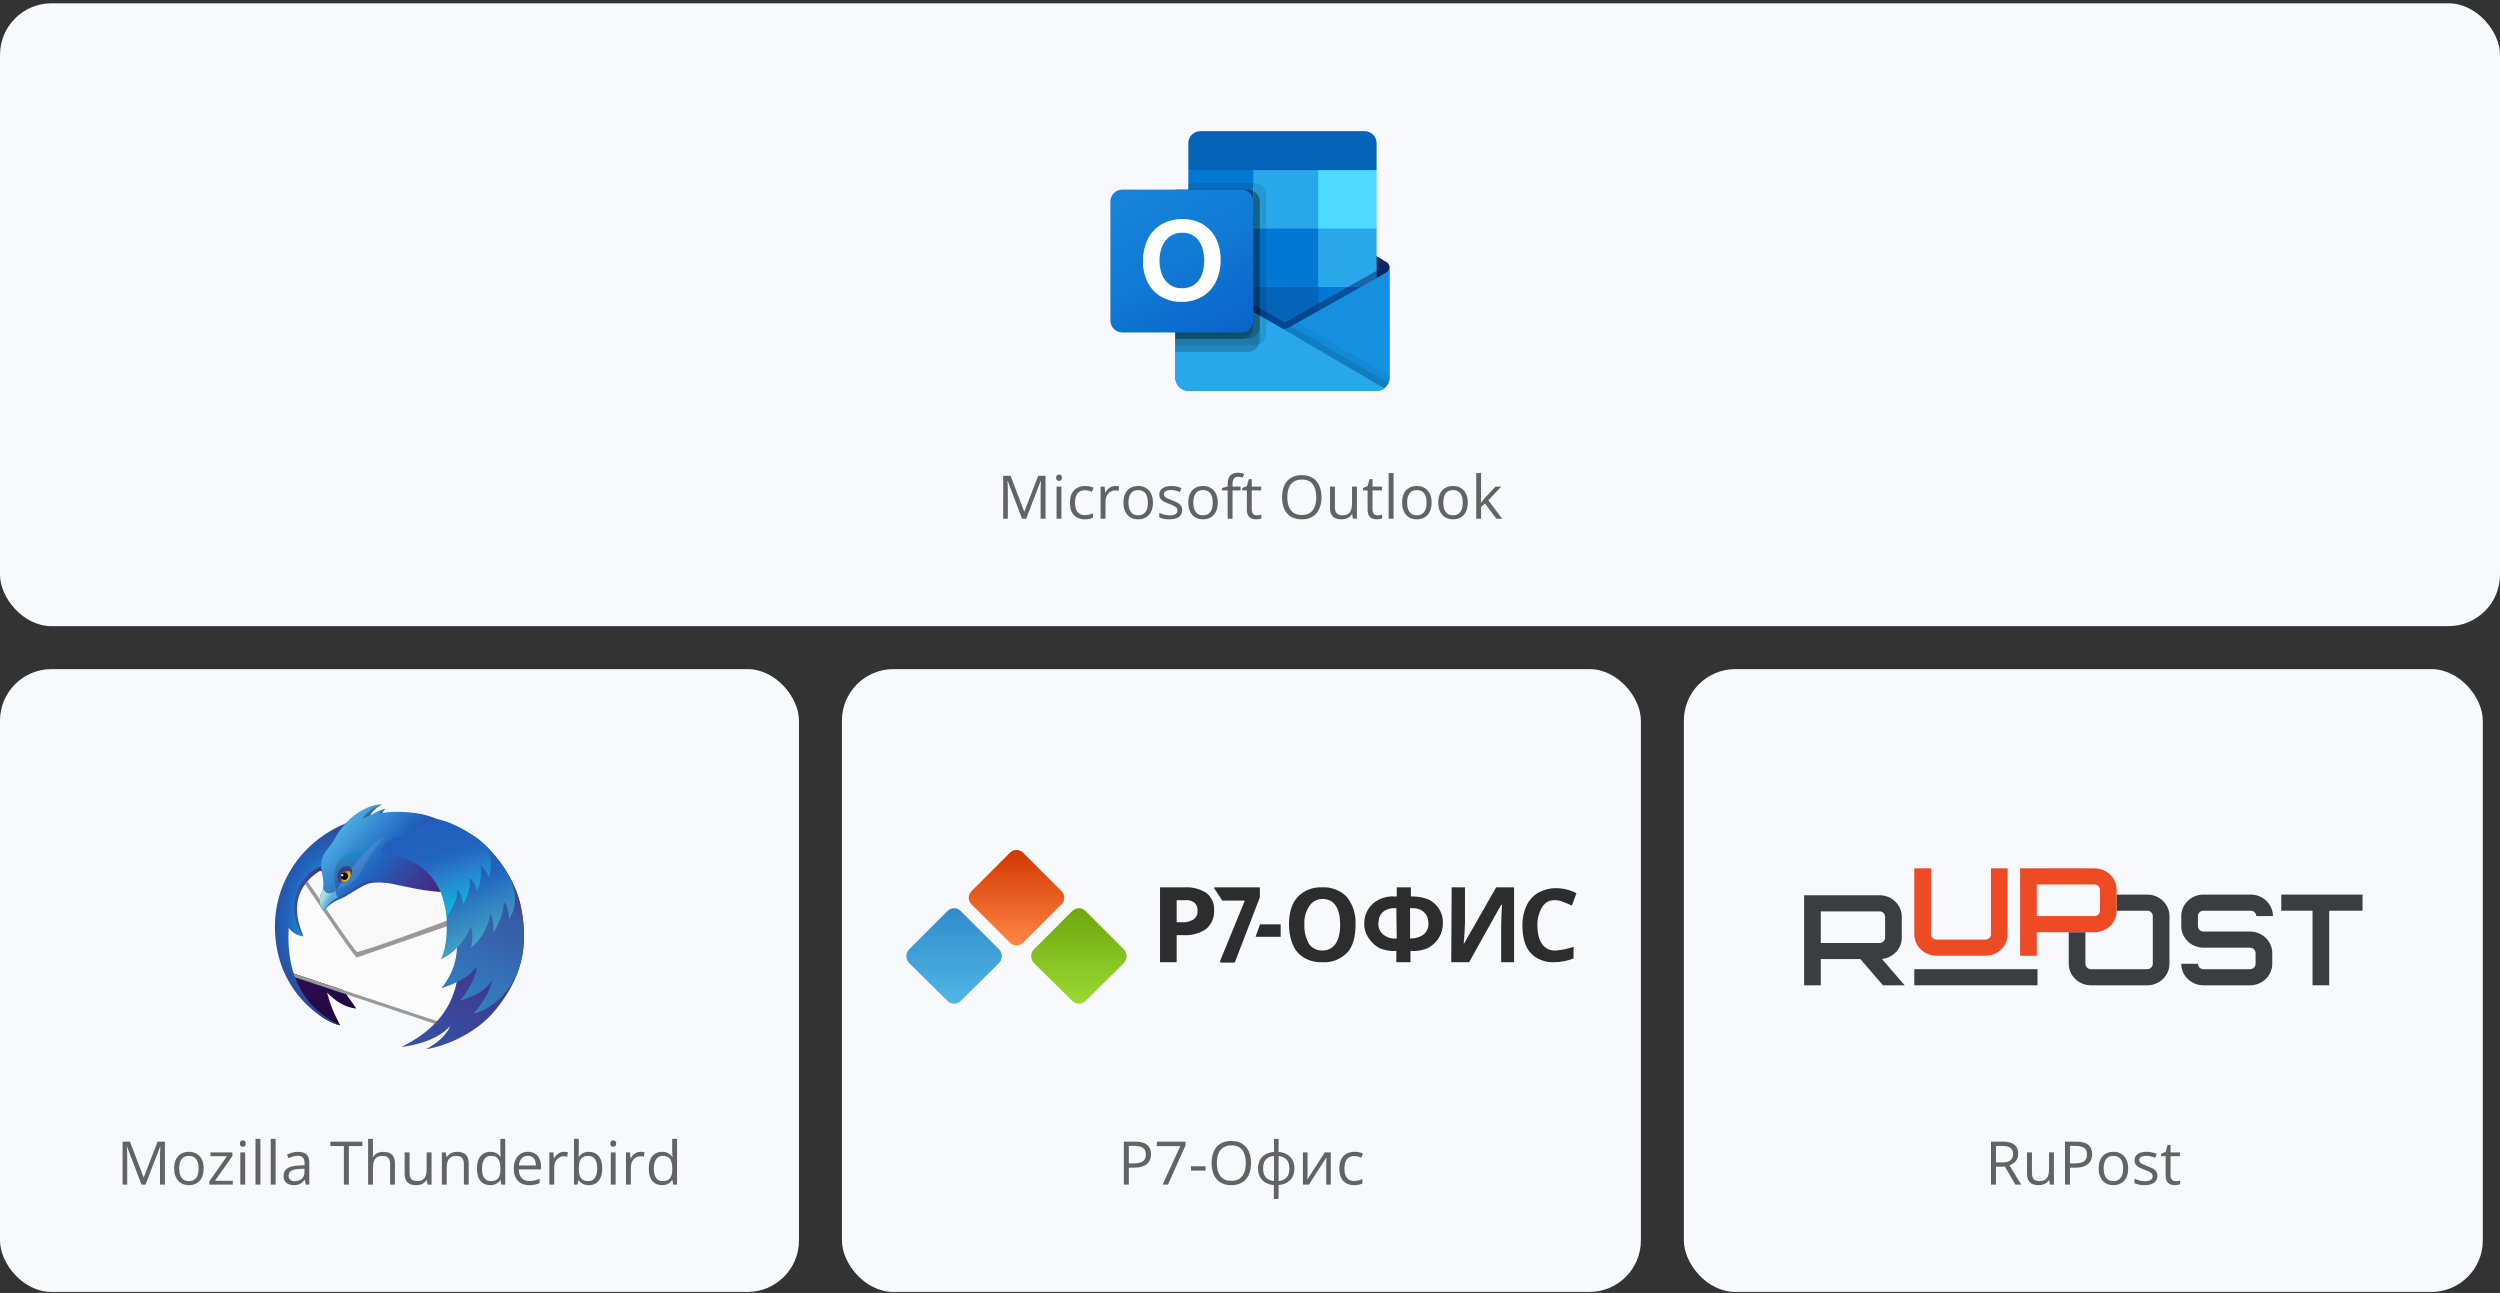<svg width="582" height="301" viewBox="0 0 582 301" fill="none" xmlns="http://www.w3.org/2000/svg">
<rect x="0" y="0" width="582" height="301" fill="#333333" stroke="none"/>
<rect y="0.768" width="582" height="145" rx="12" fill="#F7F9FC"/>
<path d="M323.5 62.279C323.502 62.029 323.439 61.783 323.318 61.565C323.196 61.346 323.021 61.163 322.808 61.032H322.8L322.773 61.017L300.25 47.684C300.152 47.619 300.051 47.559 299.947 47.505C299.519 47.283 299.043 47.168 298.561 47.168C298.079 47.168 297.604 47.283 297.175 47.505C297.071 47.559 296.97 47.619 296.873 47.684L274.349 61.017L274.322 61.032C273.634 61.46 273.423 62.365 273.851 63.053C273.977 63.256 274.151 63.425 274.357 63.546L296.88 76.878C296.978 76.944 297.079 77.004 297.183 77.058C297.611 77.279 298.086 77.395 298.569 77.395C299.051 77.395 299.526 77.279 299.955 77.058C300.059 77.004 300.16 76.944 300.257 76.878L322.781 63.546C323.002 63.417 323.185 63.232 323.311 63.009C323.437 62.787 323.503 62.535 323.5 62.279Z" fill="#0A2767"/>
<path d="M276.975 53.377H291.756V66.926H276.975V53.377ZM320.477 39.605V33.407C320.512 31.857 319.286 30.572 317.736 30.535H279.38C277.831 30.572 276.604 31.857 276.64 33.407V39.605L299.314 45.651L320.477 39.605Z" fill="#0364B8"/>
<path d="M276.64 39.605H291.756V53.209H276.64V39.605Z" fill="#0078D4"/>
<path d="M306.872 39.605H291.756V53.209L306.872 66.814H320.477V53.209L306.872 39.605Z" fill="#28A8EA"/>
<path d="M291.756 53.209H306.872V66.814H291.756V53.209Z" fill="#0078D4"/>
<path d="M291.756 66.814H306.872V80.419H291.756V66.814Z" fill="#0364B8"/>
<path d="M276.975 66.926H291.756V79.243H276.975V66.926Z" fill="#14447D"/>
<path d="M306.872 66.814H320.477V80.419H306.872V66.814Z" fill="#0078D4"/>
<path d="M322.808 63.463L322.779 63.478L300.256 76.145C300.157 76.206 300.058 76.263 299.953 76.314C299.571 76.497 299.155 76.6 298.732 76.617L297.501 75.897C297.397 75.845 297.296 75.787 297.199 75.724L274.374 62.696H274.363L273.616 62.279V87.922C273.628 89.633 275.024 91.011 276.735 91H320.43C320.455 91 320.478 90.988 320.505 90.988C320.867 90.965 321.223 90.89 321.563 90.767C321.711 90.705 321.853 90.631 321.988 90.546C322.09 90.489 322.263 90.364 322.263 90.364C322.645 90.081 322.956 89.713 323.171 89.289C323.385 88.865 323.498 88.397 323.5 87.922V62.279C323.5 62.52 323.435 62.757 323.314 62.965C323.192 63.172 323.017 63.344 322.808 63.463Z" fill="url(#paint0_linear_2864_4300)"/>
<path opacity="0.5" d="M322.291 62.178V63.75L298.739 79.965L274.357 62.707C274.357 62.703 274.355 62.699 274.353 62.696C274.35 62.693 274.346 62.692 274.342 62.692L272.105 61.346V60.213L273.027 60.197L274.977 61.316L275.022 61.331L275.188 61.437C275.188 61.437 298.105 74.513 298.165 74.543L299.042 75.057C299.117 75.026 299.193 74.996 299.284 74.966C299.329 74.936 322.034 62.163 322.034 62.163L322.291 62.178Z" fill="#0A2767"/>
<path d="M322.808 63.463L322.779 63.479L300.256 76.147C300.157 76.207 300.058 76.265 299.953 76.316C299.522 76.527 299.048 76.636 298.567 76.636C298.087 76.636 297.613 76.527 297.181 76.316C297.077 76.265 296.977 76.208 296.879 76.147L274.356 63.479L274.328 63.463C274.115 63.347 273.936 63.176 273.811 62.968C273.686 62.76 273.619 62.522 273.616 62.279V87.922C273.627 89.633 275.023 91.011 276.733 91H320.383C322.094 91.011 323.489 89.633 323.5 87.922V62.279C323.5 62.52 323.435 62.757 323.314 62.965C323.192 63.172 323.018 63.344 322.808 63.463Z" fill="#1490DF"/>
<path opacity="0.1" d="M300.584 75.959L300.247 76.148C300.149 76.21 300.048 76.267 299.944 76.319C299.573 76.501 299.169 76.608 298.756 76.633L307.326 86.767L322.274 90.37C322.684 90.06 323.009 89.653 323.222 89.186L300.584 75.959Z" fill="black"/>
<path opacity="0.05" d="M302.11 75.101L300.247 76.148C300.149 76.21 300.048 76.267 299.944 76.319C299.573 76.501 299.169 76.608 298.756 76.633L302.771 87.703L322.279 90.365C322.658 90.08 322.965 89.712 323.177 89.288C323.389 88.864 323.5 88.396 323.5 87.922V87.591L302.11 75.101Z" fill="black"/>
<path d="M276.776 91H320.378C321.049 91.003 321.704 90.791 322.245 90.395L297.5 75.9C297.396 75.848 297.295 75.79 297.198 75.727L274.372 62.699H274.362L273.616 62.279V87.835C273.615 89.581 275.029 90.998 276.776 91Z" fill="#28A8EA"/>
<path opacity="0.1" d="M294.779 45.399V77.642C294.776 78.772 294.089 79.788 293.041 80.212C292.716 80.351 292.366 80.423 292.013 80.423H273.616V44.139H276.639V42.628H292.013C293.54 42.634 294.776 43.872 294.779 45.399Z" fill="black"/>
<path opacity="0.2" d="M293.267 46.91V79.153C293.271 79.519 293.194 79.88 293.041 80.211C292.621 81.246 291.618 81.925 290.501 81.93H273.616V44.139H290.501C290.94 44.135 291.372 44.245 291.756 44.457C292.682 44.924 293.267 45.873 293.267 46.91Z" fill="black"/>
<path opacity="0.2" d="M293.267 46.91V76.13C293.26 77.656 292.028 78.894 290.501 78.907H273.616V44.139H290.501C290.94 44.135 291.372 44.245 291.756 44.457C292.682 44.924 293.267 45.873 293.267 46.91Z" fill="black"/>
<path opacity="0.2" d="M291.756 46.91V76.13C291.754 77.659 290.518 78.9 288.989 78.907H273.616V44.14H288.989C290.518 44.141 291.757 45.38 291.756 46.909C291.756 46.91 291.756 46.91 291.756 46.91Z" fill="black"/>
<path d="M261.271 44.14H288.985C290.515 44.14 291.756 45.38 291.756 46.91V74.625C291.756 76.155 290.515 77.395 288.985 77.395H261.271C259.741 77.395 258.5 76.155 258.5 74.625V46.91C258.5 45.38 259.741 44.14 261.271 44.14Z" fill="url(#paint1_linear_2864_4300)"/>
<path d="M267.16 55.761C267.843 54.306 268.945 53.088 270.326 52.265C271.854 51.39 273.594 50.953 275.355 51.004C276.986 50.969 278.596 51.382 280.009 52.2C281.337 52.992 282.407 54.152 283.088 55.54C283.83 57.07 284.2 58.753 284.168 60.453C284.203 62.23 283.823 63.99 283.056 65.593C282.359 67.03 281.255 68.232 279.882 69.05C278.415 69.892 276.745 70.317 275.054 70.277C273.387 70.317 271.742 69.899 270.297 69.068C268.957 68.275 267.874 67.113 267.177 65.721C266.43 64.214 266.056 62.549 266.085 60.867C266.054 59.106 266.422 57.36 267.16 55.761ZM270.534 63.969C270.898 64.889 271.516 65.687 272.315 66.27C273.129 66.839 274.103 67.132 275.096 67.107C276.153 67.149 277.196 66.846 278.065 66.243C278.854 65.661 279.455 64.861 279.794 63.942C280.173 62.915 280.36 61.827 280.346 60.733C280.358 59.628 280.182 58.529 279.826 57.483C279.512 56.538 278.93 55.705 278.151 55.085C277.304 54.454 276.264 54.133 275.208 54.178C274.194 54.152 273.197 54.448 272.362 55.023C271.549 55.609 270.92 56.414 270.548 57.344C269.722 59.475 269.718 61.838 270.536 63.972L270.534 63.969Z" fill="white"/>
<path d="M306.872 39.605H320.477V53.209H306.872V39.605Z" fill="#50D9FF"/>
<path d="M237.939 120.768L234.583 111.922H234.528C234.547 112.109 234.562 112.337 234.576 112.605C234.59 112.874 234.601 113.168 234.61 113.487C234.619 113.802 234.624 114.123 234.624 114.451V120.768H233.544V110.773H235.267L238.432 119.086H238.479L241.692 110.773H243.401V120.768H242.253V114.369C242.253 114.073 242.257 113.777 242.267 113.48C242.276 113.18 242.287 112.897 242.301 112.633C242.314 112.364 242.328 112.132 242.342 111.936H242.287L238.89 120.768H237.939ZM247.1 113.275V120.768H245.965V113.275H247.1ZM246.546 110.473C246.733 110.473 246.892 110.534 247.024 110.657C247.161 110.776 247.229 110.963 247.229 111.218C247.229 111.468 247.161 111.655 247.024 111.778C246.892 111.901 246.733 111.963 246.546 111.963C246.35 111.963 246.186 111.901 246.054 111.778C245.926 111.655 245.862 111.468 245.862 111.218C245.862 110.963 245.926 110.776 246.054 110.657C246.186 110.534 246.35 110.473 246.546 110.473ZM252.507 120.904C251.832 120.904 251.238 120.765 250.723 120.487C250.208 120.209 249.807 119.785 249.52 119.216C249.232 118.646 249.089 117.928 249.089 117.062C249.089 116.156 249.239 115.415 249.54 114.841C249.845 114.262 250.265 113.834 250.798 113.556C251.331 113.278 251.937 113.139 252.616 113.139C252.99 113.139 253.35 113.177 253.696 113.255C254.047 113.328 254.334 113.421 254.558 113.535L254.216 114.485C253.988 114.394 253.724 114.312 253.423 114.239C253.127 114.166 252.849 114.13 252.589 114.13C252.069 114.13 251.636 114.242 251.29 114.465C250.948 114.688 250.691 115.016 250.518 115.449C250.349 115.882 250.265 116.415 250.265 117.049C250.265 117.655 250.347 118.172 250.511 118.601C250.679 119.029 250.928 119.357 251.256 119.585C251.589 119.808 252.003 119.92 252.5 119.92C252.896 119.92 253.254 119.879 253.573 119.797C253.892 119.71 254.182 119.61 254.441 119.496V120.508C254.191 120.635 253.91 120.733 253.601 120.802C253.295 120.87 252.931 120.904 252.507 120.904ZM259.623 113.139C259.773 113.139 259.931 113.148 260.095 113.166C260.259 113.18 260.405 113.2 260.532 113.228L260.389 114.28C260.266 114.248 260.129 114.223 259.979 114.205C259.828 114.187 259.687 114.178 259.555 114.178C259.254 114.178 258.969 114.239 258.7 114.362C258.436 114.481 258.203 114.654 258.003 114.882C257.802 115.105 257.645 115.376 257.531 115.695C257.417 116.01 257.36 116.361 257.36 116.748V120.768H256.219V113.275H257.162L257.285 114.656H257.333C257.488 114.378 257.675 114.125 257.894 113.897C258.112 113.665 258.365 113.48 258.652 113.344C258.944 113.207 259.268 113.139 259.623 113.139ZM268.407 117.008C268.407 117.623 268.327 118.172 268.168 118.655C268.008 119.138 267.778 119.546 267.478 119.879C267.177 120.212 266.812 120.467 266.384 120.645C265.96 120.818 265.479 120.904 264.941 120.904C264.44 120.904 263.98 120.818 263.561 120.645C263.146 120.467 262.786 120.212 262.48 119.879C262.18 119.546 261.945 119.138 261.776 118.655C261.612 118.172 261.53 117.623 261.53 117.008C261.53 116.188 261.669 115.49 261.947 114.916C262.225 114.337 262.622 113.897 263.137 113.597C263.656 113.291 264.274 113.139 264.989 113.139C265.673 113.139 266.27 113.291 266.78 113.597C267.295 113.902 267.694 114.344 267.977 114.923C268.264 115.497 268.407 116.192 268.407 117.008ZM262.706 117.008C262.706 117.609 262.786 118.131 262.945 118.573C263.105 119.015 263.351 119.357 263.684 119.599C264.016 119.84 264.445 119.961 264.969 119.961C265.488 119.961 265.914 119.84 266.247 119.599C266.584 119.357 266.833 119.015 266.992 118.573C267.152 118.131 267.231 117.609 267.231 117.008C267.231 116.411 267.152 115.896 266.992 115.463C266.833 115.025 266.587 114.688 266.254 114.451C265.921 114.214 265.491 114.096 264.962 114.096C264.183 114.096 263.611 114.353 263.246 114.868C262.886 115.383 262.706 116.096 262.706 117.008ZM275.216 118.717C275.216 119.195 275.095 119.599 274.854 119.927C274.617 120.25 274.275 120.494 273.828 120.658C273.386 120.822 272.857 120.904 272.242 120.904C271.718 120.904 271.265 120.863 270.882 120.781C270.499 120.699 270.164 120.583 269.877 120.433V119.387C270.182 119.537 270.547 119.674 270.971 119.797C271.395 119.92 271.827 119.981 272.27 119.981C272.917 119.981 273.386 119.877 273.678 119.667C273.969 119.457 274.115 119.173 274.115 118.812C274.115 118.607 274.056 118.427 273.938 118.272C273.824 118.113 273.63 117.96 273.356 117.814C273.083 117.664 272.705 117.5 272.222 117.322C271.743 117.14 271.328 116.96 270.978 116.782C270.631 116.6 270.362 116.379 270.171 116.119C269.984 115.859 269.891 115.522 269.891 115.107C269.891 114.474 270.146 113.989 270.656 113.651C271.171 113.31 271.846 113.139 272.68 113.139C273.131 113.139 273.552 113.184 273.944 113.275C274.341 113.362 274.71 113.48 275.052 113.631L274.669 114.54C274.359 114.408 274.029 114.296 273.678 114.205C273.327 114.114 272.969 114.068 272.604 114.068C272.08 114.068 271.677 114.155 271.395 114.328C271.117 114.501 270.978 114.738 270.978 115.039C270.978 115.271 271.041 115.463 271.169 115.613C271.301 115.764 271.511 115.905 271.798 116.037C272.085 116.169 272.463 116.324 272.933 116.502C273.402 116.675 273.808 116.855 274.149 117.042C274.491 117.224 274.753 117.448 274.936 117.712C275.122 117.972 275.216 118.307 275.216 118.717ZM283.501 117.008C283.501 117.623 283.421 118.172 283.262 118.655C283.102 119.138 282.872 119.546 282.571 119.879C282.271 120.212 281.906 120.467 281.478 120.645C281.054 120.818 280.573 120.904 280.035 120.904C279.534 120.904 279.074 120.818 278.654 120.645C278.24 120.467 277.88 120.212 277.574 119.879C277.273 119.546 277.039 119.138 276.87 118.655C276.706 118.172 276.624 117.623 276.624 117.008C276.624 116.188 276.763 115.49 277.041 114.916C277.319 114.337 277.715 113.897 278.23 113.597C278.75 113.291 279.368 113.139 280.083 113.139C280.767 113.139 281.364 113.291 281.874 113.597C282.389 113.902 282.788 114.344 283.07 114.923C283.357 115.497 283.501 116.192 283.501 117.008ZM277.8 117.008C277.8 117.609 277.88 118.131 278.039 118.573C278.199 119.015 278.445 119.357 278.777 119.599C279.11 119.84 279.538 119.961 280.062 119.961C280.582 119.961 281.008 119.84 281.341 119.599C281.678 119.357 281.926 119.015 282.086 118.573C282.245 118.131 282.325 117.609 282.325 117.008C282.325 116.411 282.245 115.896 282.086 115.463C281.926 115.025 281.68 114.688 281.348 114.451C281.015 114.214 280.584 114.096 280.056 114.096C279.276 114.096 278.704 114.353 278.34 114.868C277.98 115.383 277.8 116.096 277.8 117.008ZM288.799 114.164H286.933V120.768H285.798V114.164H284.472V113.617L285.798 113.241V112.742C285.798 112.113 285.891 111.603 286.078 111.211C286.265 110.814 286.536 110.523 286.892 110.336C287.247 110.149 287.68 110.056 288.19 110.056C288.478 110.056 288.74 110.081 288.977 110.131C289.218 110.181 289.43 110.238 289.612 110.302L289.318 111.197C289.163 111.147 288.988 111.102 288.792 111.061C288.601 111.015 288.405 110.992 288.204 110.992C287.771 110.992 287.45 111.133 287.24 111.416C287.035 111.694 286.933 112.132 286.933 112.729V113.275H288.799V114.164ZM292.6 119.975C292.786 119.975 292.978 119.959 293.174 119.927C293.37 119.895 293.529 119.856 293.652 119.811V120.692C293.52 120.752 293.336 120.802 293.099 120.843C292.866 120.884 292.638 120.904 292.415 120.904C292.019 120.904 291.659 120.836 291.335 120.699C291.011 120.558 290.752 120.321 290.556 119.988C290.364 119.656 290.269 119.195 290.269 118.607V114.164H289.202V113.61L290.275 113.166L290.727 111.539H291.41V113.275H293.604V114.164H291.41V118.573C291.41 119.043 291.517 119.394 291.731 119.626C291.95 119.858 292.24 119.975 292.6 119.975ZM307.646 115.757C307.646 116.527 307.548 117.229 307.352 117.862C307.156 118.491 306.864 119.034 306.477 119.489C306.094 119.94 305.618 120.289 305.048 120.535C304.478 120.781 303.817 120.904 303.065 120.904C302.291 120.904 301.614 120.781 301.035 120.535C300.461 120.289 299.982 119.938 299.6 119.482C299.221 119.027 298.937 118.482 298.745 117.849C298.558 117.215 298.465 116.513 298.465 115.743C298.465 114.722 298.633 113.827 298.971 113.057C299.308 112.286 299.818 111.687 300.502 111.259C301.19 110.83 302.051 110.616 303.086 110.616C304.075 110.616 304.907 110.828 305.581 111.252C306.26 111.676 306.773 112.273 307.119 113.043C307.47 113.809 307.646 114.713 307.646 115.757ZM299.688 115.757C299.688 116.604 299.809 117.338 300.051 117.958C300.292 118.578 300.661 119.056 301.158 119.394C301.66 119.731 302.295 119.899 303.065 119.899C303.84 119.899 304.474 119.731 304.966 119.394C305.463 119.056 305.829 118.578 306.066 117.958C306.303 117.338 306.422 116.604 306.422 115.757C306.422 114.467 306.151 113.46 305.608 112.735C305.071 112.006 304.23 111.642 303.086 111.642C302.311 111.642 301.673 111.808 301.172 112.141C300.671 112.473 300.297 112.947 300.051 113.562C299.809 114.173 299.688 114.905 299.688 115.757ZM315.89 113.275V120.768H314.96L314.796 119.715H314.734C314.579 119.975 314.379 120.193 314.133 120.371C313.887 120.549 313.609 120.681 313.299 120.768C312.993 120.859 312.668 120.904 312.321 120.904C311.729 120.904 311.232 120.809 310.831 120.617C310.43 120.426 310.127 120.13 309.922 119.729C309.721 119.327 309.621 118.812 309.621 118.184V113.275H310.77V118.102C310.77 118.726 310.911 119.193 311.193 119.503C311.476 119.808 311.907 119.961 312.485 119.961C313.041 119.961 313.483 119.856 313.812 119.646C314.144 119.437 314.383 119.129 314.529 118.724C314.675 118.313 314.748 117.812 314.748 117.22V113.275H315.89ZM320.709 119.975C320.896 119.975 321.087 119.959 321.283 119.927C321.479 119.895 321.639 119.856 321.762 119.811V120.692C321.63 120.752 321.445 120.802 321.208 120.843C320.976 120.884 320.748 120.904 320.524 120.904C320.128 120.904 319.768 120.836 319.444 120.699C319.121 120.558 318.861 120.321 318.665 119.988C318.474 119.656 318.378 119.195 318.378 118.607V114.164H317.312V113.61L318.385 113.166L318.836 111.539H319.52V113.275H321.714V114.164H319.52V118.573C319.52 119.043 319.627 119.394 319.841 119.626C320.06 119.858 320.349 119.975 320.709 119.975ZM324.421 120.768H323.279V110.131H324.421V120.768ZM333.28 117.008C333.28 117.623 333.201 118.172 333.041 118.655C332.882 119.138 332.651 119.546 332.351 119.879C332.05 120.212 331.685 120.467 331.257 120.645C330.833 120.818 330.352 120.904 329.814 120.904C329.313 120.904 328.853 120.818 328.434 120.645C328.019 120.467 327.659 120.212 327.354 119.879C327.053 119.546 326.818 119.138 326.649 118.655C326.485 118.172 326.403 117.623 326.403 117.008C326.403 116.188 326.542 115.49 326.82 114.916C327.098 114.337 327.495 113.897 328.01 113.597C328.529 113.291 329.147 113.139 329.862 113.139C330.546 113.139 331.143 113.291 331.653 113.597C332.168 113.902 332.567 114.344 332.85 114.923C333.137 115.497 333.28 116.192 333.28 117.008ZM327.579 117.008C327.579 117.609 327.659 118.131 327.818 118.573C327.978 119.015 328.224 119.357 328.557 119.599C328.889 119.84 329.318 119.961 329.842 119.961C330.361 119.961 330.787 119.84 331.12 119.599C331.457 119.357 331.706 119.015 331.865 118.573C332.025 118.131 332.104 117.609 332.104 117.008C332.104 116.411 332.025 115.896 331.865 115.463C331.706 115.025 331.46 114.688 331.127 114.451C330.794 114.214 330.364 114.096 329.835 114.096C329.056 114.096 328.484 114.353 328.119 114.868C327.759 115.383 327.579 116.096 327.579 117.008ZM341.702 117.008C341.702 117.623 341.622 118.172 341.463 118.655C341.303 119.138 341.073 119.546 340.772 119.879C340.472 120.212 340.107 120.467 339.679 120.645C339.255 120.818 338.774 120.904 338.236 120.904C337.735 120.904 337.275 120.818 336.855 120.645C336.441 120.467 336.081 120.212 335.775 119.879C335.475 119.546 335.24 119.138 335.071 118.655C334.907 118.172 334.825 117.623 334.825 117.008C334.825 116.188 334.964 115.49 335.242 114.916C335.52 114.337 335.917 113.897 336.432 113.597C336.951 113.291 337.569 113.139 338.284 113.139C338.968 113.139 339.565 113.291 340.075 113.597C340.59 113.902 340.989 114.344 341.271 114.923C341.559 115.497 341.702 116.192 341.702 117.008ZM336.001 117.008C336.001 117.609 336.081 118.131 336.24 118.573C336.4 119.015 336.646 119.357 336.979 119.599C337.311 119.84 337.74 119.961 338.264 119.961C338.783 119.961 339.209 119.84 339.542 119.599C339.879 119.357 340.128 119.015 340.287 118.573C340.447 118.131 340.526 117.609 340.526 117.008C340.526 116.411 340.447 115.896 340.287 115.463C340.128 115.025 339.882 114.688 339.549 114.451C339.216 114.214 338.785 114.096 338.257 114.096C337.478 114.096 336.906 114.353 336.541 114.868C336.181 115.383 336.001 116.096 336.001 117.008ZM344.792 110.131V115.654C344.792 115.837 344.785 116.06 344.771 116.324C344.758 116.584 344.746 116.814 344.737 117.015H344.785C344.881 116.896 345.02 116.721 345.202 116.488C345.389 116.256 345.546 116.069 345.674 115.928L348.162 113.275H349.495L346.48 116.475L349.714 120.768H348.347L345.701 117.22L344.792 118.054V120.768H343.664V110.131H344.792Z" fill="#636363"/>
<rect y="155.768" width="186" height="145" rx="12" fill="#F7F9FC"/>
<path fill-rule="evenodd" clip-rule="evenodd" d="M108.361 195.591C104.956 193.366 100.6 192.646 98.197 192.395C95.624 192.125 93.389 192.173 91.424 192.462C91.258 192.459 91.092 192.453 90.925 192.453L90.543 192.46L90.632 192.355C90.632 192.355 90.529 192.371 90.326 192.463C89.688 192.473 89.052 192.495 88.427 192.538C89.298 191.583 90.012 191.082 90.012 191.082C90.012 191.082 89.165 191.206 87.619 192.608C86.883 192.675 86.158 192.765 85.445 192.877C87.069 190.678 88.769 189.752 88.769 189.752C88.769 189.752 86.709 189.333 83.483 192.574C83.213 192.846 82.963 193.127 82.721 193.413C73.319 195.688 66.591 201.759 66.591 208.894C66.591 210.294 66.161 211.833 66.624 213.369C66.439 215.825 66.833 222.523 66.833 222.523C66.833 222.523 69.378 236.297 79.165 238.692C79.321 238.729 77.121 235.258 76.147 231.073C78.042 233 80.301 234.525 82.835 234.789C83.147 234.821 81.388 232.76 79.847 230.272L102.087 237.765C113.72 232.769 112.365 233.219 114.863 230.514C120.365 224.558 121.135 221.179 119.749 211.201C118.811 204.465 113.84 197.794 108.361 195.591Z" fill="url(#paint2_linear_2864_4300)"/>
<path fill-rule="evenodd" clip-rule="evenodd" d="M69.328 201.881L66.007 220.764L67.849 226.47L104.609 238.692L111.427 209.705L69.328 201.881Z" fill="#FBFBFB"/>
<path fill-rule="evenodd" clip-rule="evenodd" d="M69.432 202.523C69.616 202.92 69.562 203.014 69.447 203.014C69.395 203.014 69.331 202.995 69.272 202.976C69.212 202.957 69.156 202.938 69.119 202.938C69.017 202.938 69.075 203.088 69.651 203.812C70.465 204.847 82.427 222.904 83.081 222.904L83.09 222.903C88.658 220.918 112.339 212.79 112.339 212.79L109.917 209.26L69.432 202.523Z" fill="#999999"/>
<path fill-rule="evenodd" clip-rule="evenodd" d="M69.779 202.079C69.779 202.079 69.957 203.003 70.784 204.025C71.606 205.056 82.647 221.773 83.201 221.626C90.433 219.706 116.674 209.49 116.674 209.49L69.779 202.079Z" fill="#F8F8F8"/>
<path fill-rule="evenodd" clip-rule="evenodd" d="M103.296 238.256L68.361 226.641L68.484 227.457L103.685 239.161L103.296 238.256Z" fill="#999999"/>
<path fill-rule="evenodd" clip-rule="evenodd" d="M77.552 201.298C77.552 201.298 64.841 205.021 70.674 217.981C70.674 217.981 67.999 215.532 66.407 212.401C66.335 212.261 69.061 202.578 69.061 202.578L77.552 201.298Z" fill="url(#paint3_linear_2864_4300)"/>
<path fill-rule="evenodd" clip-rule="evenodd" d="M70.674 217.981C69.568 217.962 67.792 217.05 67.216 215.946C66.496 227.947 71.392 234.955 79.165 238.693C76.626 238.401 64 231.739 64 215.706C64 202.073 74.817 189.888 91.746 189.329C91.85 190.093 83.353 192.01 83.082 192.911C82.66 194.314 81.691 195.84 80.873 197.064C79.765 198.722 82.413 200.141 80.467 200.587C77.539 201.259 73.633 200.887 70.753 204.631C66.424 210.26 69.312 216.698 70.674 217.981Z" fill="url(#paint4_radial_2864_4300)"/>
<path fill-rule="evenodd" clip-rule="evenodd" d="M96.186 189.768C85.223 188.926 79.581 193.313 75.958 198.415C74.639 200.271 74.784 201.976 75.238 204.036C75.433 204.915 75.63 205.337 75.393 206.233C75.261 206.728 75.283 207.19 75.121 207.481C74.895 207.884 74.609 208.325 74.513 209.049C74.273 210.858 74.913 211.433 75.313 212.042C75.882 211.476 76.995 210.144 79.002 209.349C81.009 208.554 82.329 207.358 84.844 206.075C88.281 204.322 92.309 206.981 99.946 204.479C102.296 203.708 107.696 195.708 108.978 195.401C105.408 191.452 99.334 190.009 96.186 189.768Z" fill="url(#paint5_linear_2864_4300)"/>
<path fill-rule="evenodd" clip-rule="evenodd" d="M88.943 187.263C88.943 187.263 86.986 188.208 86.133 189.917C88.102 188.924 89.244 188.382 89.784 188.318C89.784 188.318 89.267 188.568 88.625 189.931C89.76 189.568 90.15 189.339 90.462 189.335C90.462 189.335 90.371 189.479 90.288 190.839C88.547 190.274 85.194 190.932 83.41 192.049C82.805 188.823 88.943 187.263 88.943 187.263Z" fill="#3F6499"/>
<path fill-rule="evenodd" clip-rule="evenodd" d="M96.734 189.282C93.374 188.846 90.564 188.932 88.176 189.392C88.927 188.672 89.796 188.318 89.796 188.318C88.67 188.417 87.264 189.153 86.058 189.931C85.45 190.125 84.871 190.344 84.322 190.588C84.658 190.146 85.049 189.673 85.431 189.31C86.849 187.961 88.955 187.263 88.955 187.263C87.158 187.131 81.142 188.671 77.522 196.002C76.929 196.725 76.375 197.467 75.848 198.21C74.486 200.127 74.635 201.887 75.105 204.014C75.305 204.922 75.342 206.372 75.145 207.309C75.105 207.496 74.59 207.981 74.457 209.288C74.316 210.675 74.811 211.356 75.299 211.919C77.032 209.385 78.742 208.882 78.742 208.882C81.168 207.888 82.178 206.827 84.775 205.502C88.323 203.691 100.731 209.6 108.616 207.016C111.042 206.222 107.681 195.894 109.006 195.577C105.319 191.5 99.966 189.701 96.734 189.282Z" fill="url(#paint6_linear_2864_4300)"/>
<path fill-rule="evenodd" clip-rule="evenodd" d="M121.346 211.513C119.402 201.358 110.05 192.12 102.53 191.608C99.193 191.381 100.217 193.093 98.129 193.744C89.13 196.553 88.992 198.192 88.992 198.192C108.074 199.089 108.364 217.935 103.253 222.704C104.691 222.368 106.251 220.61 107.683 217.85C107.511 219.008 107.363 220.429 107.148 222.014C106.494 226.851 107.342 236.954 93.443 243.716C93.443 243.716 101.046 243.094 104.816 238.85C103.283 242.376 99.076 244.28 99.076 244.28C102.172 243.827 110.305 241.428 115.485 234.949C121.348 227.616 123.111 220.736 121.346 211.513Z" fill="url(#paint7_linear_2864_4300)"/>
<path fill-rule="evenodd" clip-rule="evenodd" d="M102.749 230.051C102.749 230.051 108.949 228.318 110.947 224.97C110.704 228.873 107.164 232.876 107.164 232.876C107.164 232.876 112.34 231.828 114.547 228.186C114.259 231.473 110.275 235.915 110.275 235.915C114.348 235.184 124.584 228.718 121.347 211.513C119.434 201.353 110.051 192.12 102.53 191.608C99.193 191.381 100.218 193.093 98.129 193.744C89.13 196.553 88.992 198.192 88.992 198.192C108.075 199.089 113.146 209.077 103.253 222.437C104.692 222.102 105.268 221.311 106.349 220.018C106.348 220.018 106.838 225.133 102.749 230.051Z" fill="url(#paint8_linear_2864_4300)"/>
<path fill-rule="evenodd" clip-rule="evenodd" d="M78.234 207.351C78.234 207.351 77.126 208.126 76.323 207.929C75.373 207.695 75.213 206.775 75.213 206.775C75.192 206.963 75.168 207.146 75.132 207.309C75.093 207.496 74.578 207.981 74.445 209.288C74.304 210.675 74.825 211.478 75.312 212.041C77.046 209.507 78.73 208.882 78.73 208.882C78.07 208.651 78.234 207.351 78.234 207.351Z" fill="url(#paint9_linear_2864_4300)"/>
<path fill-rule="evenodd" clip-rule="evenodd" d="M102.402 191.585C102.662 191.517 103.722 191.632 104.418 191.944C105.114 192.256 106.314 192.808 105.354 193.048C104.394 193.289 103.842 192.905 103.362 192.496C102.882 192.088 101.754 191.752 102.402 191.585Z" fill="url(#paint10_linear_2864_4300)"/>
<path fill-rule="evenodd" clip-rule="evenodd" d="M78.338 207.199C78.338 207.199 84.418 197.18 89.915 194.476C90.425 194.219 82.304 196.635 79.036 200.242C77.094 202.386 78.122 206.583 78.338 207.199Z" fill="url(#paint11_linear_2864_4300)"/>
<path fill-rule="evenodd" clip-rule="evenodd" d="M78.338 207.199L78.356 207.189C79.928 206.217 82.622 205.658 83.491 203.897C86.834 197.117 89.915 194.476 89.915 194.476C84.418 197.18 78.338 207.199 78.338 207.199Z" fill="#F2F2F2" fill-opacity="0.1"/>
<path fill-rule="evenodd" clip-rule="evenodd" d="M78.916 205.367C78.916 205.367 77.82 203.685 79.398 202.152C80.231 201.344 81.493 201.793 81.639 201.938C82.26 202.554 81.869 203.854 81.311 204.59C80.995 205.004 80.076 205.649 78.916 205.367Z" fill="#2F4282"/>
<path fill-rule="evenodd" clip-rule="evenodd" d="M79.544 205.262C79.544 205.262 78.787 204.1 79.878 203.041C80.453 202.483 81.325 202.793 81.427 202.893C81.855 203.319 81.585 204.217 81.199 204.725C80.981 205.012 80.346 205.457 79.544 205.262Z" fill="url(#paint12_linear_2864_4300)"/>
<path fill-rule="evenodd" clip-rule="evenodd" d="M81.056 204.022C81.039 204.487 80.646 204.849 80.178 204.833C79.709 204.817 79.342 204.428 79.359 203.963C79.376 203.499 79.769 203.136 80.238 203.152C80.705 203.169 81.072 203.558 81.056 204.022Z" fill="black"/>
<path d="M79.671 204.029C79.818 204.029 79.937 203.91 79.937 203.763C79.937 203.615 79.818 203.496 79.671 203.496C79.523 203.496 79.404 203.615 79.404 203.763C79.404 203.91 79.523 204.029 79.671 204.029Z" fill="white"/>
<path fill-rule="evenodd" clip-rule="evenodd" d="M117.666 202.523C113.504 196.188 110.206 194.578 110.206 194.578C110.206 194.578 110.358 199.193 112.669 201.418C112.933 201.673 109.903 199.438 109.903 199.438C109.903 199.438 109.256 201.57 110.74 204.02C110.309 203.448 110.023 203.23 110.023 203.23C110.023 203.23 107.227 204.52 106.401 206.309C105.975 205.505 105.655 205.031 105.655 205.031C105.655 205.031 103.721 208.891 103.964 213.367C104.36 220.645 102.601 223.326 102.601 223.326C102.601 223.326 107.312 221.518 109.571 215.7C110.504 218.174 109.543 220.778 109.543 220.778C109.543 220.778 113.349 217.934 114.167 212.75C115.074 214.214 114.808 217.134 114.808 217.134C114.808 217.134 117.237 213.751 117.296 210.068C118.422 210.853 118.525 213.919 118.525 213.919C118.525 213.919 122.127 209.315 117.666 202.523Z" fill="url(#paint13_linear_2864_4300)"/>
<path fill-rule="evenodd" clip-rule="evenodd" d="M113.621 198.096C112.533 196.069 110.614 194.777 108.927 193.731C104.721 191.123 102.016 190.757 102.016 190.757C102.016 190.757 98.134 191.479 98.801 192.559C98.835 192.614 98.915 192.684 99.028 192.765C95.623 191.196 93.692 194.803 93.692 194.803C91.746 194.685 89.377 195.642 88.687 198.208C88.615 198.474 89.558 198.324 90.043 198.43C92.88 199.046 95.551 200.384 96.778 201.045C99.632 202.582 101.326 205.143 102.304 207.064C103.487 209.387 103.97 213.476 103.97 213.476C103.97 213.476 107.082 209.201 106.339 207.006C107.571 207.771 107.815 210.503 107.815 210.503C107.815 210.503 109.89 207.253 109.276 204.422C110.877 205.397 110.93 207.381 110.93 207.381C110.93 207.381 112.56 205.12 111.823 201.41C113.434 202.69 113.771 204.349 113.771 204.349C113.771 204.349 115.087 200.828 113.621 198.096Z" fill="url(#paint14_linear_2864_4300)"/>
<path d="M32.933 275.768L29.576 266.922H29.521C29.54 267.109 29.556 267.337 29.569 267.605C29.583 267.874 29.594 268.168 29.604 268.487C29.613 268.802 29.617 269.123 29.617 269.451V275.768H28.537V265.773H30.26L33.425 274.086H33.473L36.685 265.773H38.395V275.768H37.246V269.369C37.246 269.073 37.251 268.777 37.26 268.48C37.269 268.18 37.28 267.897 37.294 267.633C37.308 267.364 37.321 267.132 37.335 266.936H37.28L33.883 275.768H32.933ZM47.418 272.008C47.418 272.623 47.338 273.172 47.179 273.655C47.019 274.138 46.789 274.546 46.488 274.879C46.188 275.212 45.823 275.467 45.395 275.645C44.971 275.818 44.49 275.904 43.952 275.904C43.451 275.904 42.991 275.818 42.571 275.645C42.157 275.467 41.797 275.212 41.491 274.879C41.19 274.546 40.956 274.138 40.787 273.655C40.623 273.172 40.541 272.623 40.541 272.008C40.541 271.188 40.68 270.49 40.958 269.916C41.236 269.337 41.633 268.897 42.148 268.597C42.667 268.291 43.285 268.139 44 268.139C44.684 268.139 45.281 268.291 45.791 268.597C46.306 268.902 46.705 269.344 46.987 269.923C47.274 270.497 47.418 271.192 47.418 272.008ZM41.717 272.008C41.717 272.609 41.797 273.131 41.956 273.573C42.116 274.015 42.362 274.357 42.694 274.599C43.027 274.84 43.455 274.961 43.98 274.961C44.499 274.961 44.925 274.84 45.258 274.599C45.595 274.357 45.843 274.015 46.003 273.573C46.162 273.131 46.242 272.609 46.242 272.008C46.242 271.411 46.162 270.896 46.003 270.463C45.843 270.025 45.597 269.688 45.265 269.451C44.932 269.214 44.501 269.096 43.973 269.096C43.193 269.096 42.621 269.353 42.257 269.868C41.897 270.383 41.717 271.096 41.717 272.008ZM54.192 275.768H48.73V275.016L52.839 269.164H48.99V268.275H54.103V269.116L50.05 274.886H54.192V275.768ZM57.077 268.275V275.768H55.942V268.275H57.077ZM56.523 265.473C56.71 265.473 56.87 265.534 57.002 265.657C57.139 265.776 57.207 265.963 57.207 266.218C57.207 266.468 57.139 266.655 57.002 266.778C56.87 266.901 56.71 266.963 56.523 266.963C56.328 266.963 56.163 266.901 56.031 266.778C55.904 266.655 55.84 266.468 55.84 266.218C55.84 265.963 55.904 265.776 56.031 265.657C56.163 265.534 56.328 265.473 56.523 265.473ZM60.625 275.768H59.483V265.131H60.625V275.768ZM64.166 275.768H63.024V265.131H64.166V275.768ZM69.368 268.152C70.261 268.152 70.924 268.353 71.357 268.754C71.79 269.155 72.007 269.795 72.007 270.675V275.768H71.18L70.961 274.66H70.906C70.697 274.934 70.478 275.164 70.25 275.351C70.022 275.533 69.758 275.672 69.457 275.768C69.161 275.859 68.796 275.904 68.363 275.904C67.908 275.904 67.502 275.825 67.147 275.665C66.796 275.506 66.518 275.264 66.312 274.94C66.112 274.617 66.012 274.207 66.012 273.71C66.012 272.963 66.308 272.388 66.9 271.987C67.493 271.586 68.395 271.368 69.607 271.331L70.899 271.276V270.818C70.899 270.171 70.76 269.718 70.482 269.458C70.204 269.198 69.812 269.068 69.307 269.068C68.915 269.068 68.541 269.125 68.186 269.239C67.83 269.353 67.493 269.488 67.174 269.643L66.825 268.781C67.162 268.608 67.55 268.46 67.987 268.337C68.425 268.214 68.885 268.152 69.368 268.152ZM70.886 272.076L69.744 272.124C68.81 272.16 68.151 272.313 67.769 272.582C67.386 272.851 67.194 273.231 67.194 273.724C67.194 274.152 67.324 274.469 67.584 274.674C67.844 274.879 68.188 274.981 68.616 274.981C69.282 274.981 69.826 274.797 70.25 274.428C70.674 274.059 70.886 273.505 70.886 272.767V272.076ZM81.222 275.768H80.053V266.799H76.908V265.773H84.353V266.799H81.222V275.768ZM86.827 265.131V268.31C86.827 268.492 86.823 268.676 86.814 268.863C86.804 269.046 86.788 269.214 86.766 269.369H86.841C86.996 269.105 87.192 268.884 87.429 268.706C87.67 268.524 87.944 268.387 88.249 268.296C88.554 268.2 88.878 268.152 89.22 268.152C89.821 268.152 90.323 268.248 90.724 268.439C91.129 268.631 91.432 268.927 91.633 269.328C91.838 269.729 91.94 270.249 91.94 270.887V275.768H90.819V270.962C90.819 270.338 90.676 269.87 90.389 269.561C90.106 269.251 89.671 269.096 89.083 269.096C88.527 269.096 88.083 269.203 87.75 269.417C87.422 269.627 87.185 269.937 87.039 270.347C86.898 270.757 86.827 271.258 86.827 271.851V275.768H85.692V265.131H86.827ZM100.465 268.275V275.768H99.535L99.371 274.715H99.31C99.155 274.975 98.954 275.193 98.708 275.371C98.462 275.549 98.184 275.681 97.874 275.768C97.569 275.859 97.243 275.904 96.897 275.904C96.304 275.904 95.807 275.809 95.406 275.617C95.005 275.426 94.702 275.13 94.497 274.729C94.296 274.327 94.196 273.812 94.196 273.184V268.275H95.345V273.102C95.345 273.726 95.486 274.193 95.769 274.503C96.051 274.808 96.482 274.961 97.061 274.961C97.617 274.961 98.059 274.856 98.387 274.646C98.719 274.437 98.959 274.129 99.105 273.724C99.25 273.313 99.323 272.812 99.323 272.22V268.275H100.465ZM106.412 268.139C107.301 268.139 107.973 268.357 108.429 268.795C108.884 269.228 109.112 269.925 109.112 270.887V275.768H107.991V270.962C107.991 270.338 107.848 269.87 107.561 269.561C107.278 269.251 106.843 269.096 106.255 269.096C105.425 269.096 104.842 269.33 104.505 269.8C104.168 270.269 103.999 270.951 103.999 271.844V275.768H102.864V268.275H103.78L103.951 269.355H104.013C104.172 269.091 104.375 268.87 104.621 268.692C104.867 268.51 105.143 268.373 105.448 268.282C105.754 268.187 106.075 268.139 106.412 268.139ZM114.116 275.904C113.168 275.904 112.416 275.581 111.86 274.934C111.309 274.286 111.033 273.325 111.033 272.049C111.033 270.759 111.316 269.786 111.881 269.13C112.446 268.469 113.198 268.139 114.137 268.139C114.533 268.139 114.88 268.191 115.176 268.296C115.472 268.401 115.727 268.542 115.941 268.72C116.156 268.893 116.336 269.091 116.481 269.314H116.563C116.545 269.173 116.527 268.979 116.509 268.733C116.491 268.487 116.481 268.287 116.481 268.132V265.131H117.616V275.768H116.7L116.529 274.701H116.481C116.34 274.924 116.16 275.127 115.941 275.31C115.727 275.492 115.47 275.638 115.169 275.747C114.873 275.852 114.522 275.904 114.116 275.904ZM114.294 274.961C115.096 274.961 115.663 274.733 115.996 274.277C116.329 273.822 116.495 273.145 116.495 272.247V272.042C116.495 271.09 116.336 270.358 116.017 269.848C115.702 269.337 115.128 269.082 114.294 269.082C113.597 269.082 113.075 269.351 112.729 269.889C112.382 270.422 112.209 271.151 112.209 272.076C112.209 272.997 112.38 273.708 112.722 274.209C113.068 274.71 113.592 274.961 114.294 274.961ZM122.907 268.139C123.545 268.139 124.092 268.28 124.548 268.562C125.004 268.845 125.352 269.242 125.594 269.752C125.835 270.258 125.956 270.85 125.956 271.529V272.233H120.781C120.795 273.113 121.014 273.783 121.438 274.243C121.861 274.703 122.458 274.934 123.229 274.934C123.702 274.934 124.122 274.89 124.486 274.804C124.851 274.717 125.229 274.59 125.621 274.421V275.419C125.243 275.588 124.867 275.711 124.493 275.788C124.124 275.866 123.687 275.904 123.181 275.904C122.461 275.904 121.832 275.758 121.294 275.467C120.761 275.171 120.346 274.738 120.05 274.168C119.754 273.598 119.605 272.901 119.605 272.076C119.605 271.27 119.74 270.572 120.009 269.984C120.282 269.392 120.665 268.936 121.157 268.617C121.654 268.298 122.237 268.139 122.907 268.139ZM122.894 269.068C122.287 269.068 121.804 269.267 121.444 269.663C121.084 270.06 120.87 270.613 120.802 271.324H124.767C124.762 270.878 124.691 270.486 124.555 270.148C124.423 269.807 124.22 269.542 123.946 269.355C123.673 269.164 123.322 269.068 122.894 269.068ZM131.288 268.139C131.438 268.139 131.596 268.148 131.76 268.166C131.924 268.18 132.07 268.2 132.197 268.228L132.054 269.28C131.931 269.248 131.794 269.223 131.644 269.205C131.493 269.187 131.352 269.178 131.22 269.178C130.919 269.178 130.634 269.239 130.365 269.362C130.101 269.481 129.868 269.654 129.668 269.882C129.467 270.105 129.31 270.376 129.196 270.695C129.082 271.01 129.025 271.361 129.025 271.748V275.768H127.884V268.275H128.827L128.95 269.656H128.998C129.153 269.378 129.34 269.125 129.559 268.897C129.777 268.665 130.03 268.48 130.317 268.344C130.609 268.207 130.933 268.139 131.288 268.139ZM134.747 265.131V267.79C134.747 268.095 134.738 268.392 134.72 268.679C134.706 268.966 134.695 269.189 134.686 269.349H134.747C134.952 269.011 135.248 268.727 135.636 268.494C136.023 268.262 136.518 268.146 137.119 268.146C138.058 268.146 138.805 268.471 139.361 269.123C139.922 269.77 140.202 270.734 140.202 272.015C140.202 272.858 140.075 273.569 139.819 274.147C139.564 274.726 139.204 275.164 138.739 275.46C138.274 275.756 137.725 275.904 137.092 275.904C136.499 275.904 136.012 275.795 135.629 275.576C135.251 275.353 134.959 275.082 134.754 274.763H134.665L134.433 275.768H133.612V265.131H134.747ZM136.935 269.096C136.392 269.096 135.962 269.203 135.643 269.417C135.324 269.627 135.093 269.946 134.952 270.374C134.815 270.798 134.747 271.336 134.747 271.987V272.049C134.747 272.992 134.904 273.715 135.219 274.216C135.533 274.713 136.105 274.961 136.935 274.961C137.632 274.961 138.154 274.706 138.5 274.195C138.851 273.685 139.026 272.956 139.026 272.008C139.026 271.042 138.853 270.315 138.507 269.827C138.165 269.34 137.641 269.096 136.935 269.096ZM143.319 268.275V275.768H142.185V268.275H143.319ZM142.766 265.473C142.952 265.473 143.112 265.534 143.244 265.657C143.381 265.776 143.449 265.963 143.449 266.218C143.449 266.468 143.381 266.655 143.244 266.778C143.112 266.901 142.952 266.963 142.766 266.963C142.57 266.963 142.406 266.901 142.273 266.778C142.146 266.655 142.082 266.468 142.082 266.218C142.082 265.963 142.146 265.776 142.273 265.657C142.406 265.534 142.57 265.473 142.766 265.473ZM149.13 268.139C149.28 268.139 149.438 268.148 149.602 268.166C149.766 268.18 149.911 268.2 150.039 268.228L149.896 269.28C149.772 269.248 149.636 269.223 149.485 269.205C149.335 269.187 149.194 269.178 149.062 269.178C148.761 269.178 148.476 269.239 148.207 269.362C147.943 269.481 147.71 269.654 147.51 269.882C147.309 270.105 147.152 270.376 147.038 270.695C146.924 271.01 146.867 271.361 146.867 271.748V275.768H145.726V268.275H146.669L146.792 269.656H146.84C146.995 269.378 147.182 269.125 147.4 268.897C147.619 268.665 147.872 268.48 148.159 268.344C148.451 268.207 148.774 268.139 149.13 268.139ZM154.12 275.904C153.172 275.904 152.42 275.581 151.864 274.934C151.313 274.286 151.037 273.325 151.037 272.049C151.037 270.759 151.32 269.786 151.885 269.13C152.45 268.469 153.202 268.139 154.141 268.139C154.537 268.139 154.883 268.191 155.18 268.296C155.476 268.401 155.731 268.542 155.945 268.72C156.16 268.893 156.34 269.091 156.485 269.314H156.567C156.549 269.173 156.531 268.979 156.513 268.733C156.494 268.487 156.485 268.287 156.485 268.132V265.131H157.62V275.768H156.704L156.533 274.701H156.485C156.344 274.924 156.164 275.127 155.945 275.31C155.731 275.492 155.474 275.638 155.173 275.747C154.877 275.852 154.526 275.904 154.12 275.904ZM154.298 274.961C155.1 274.961 155.667 274.733 156 274.277C156.333 273.822 156.499 273.145 156.499 272.247V272.042C156.499 271.09 156.34 270.358 156.021 269.848C155.706 269.337 155.132 269.082 154.298 269.082C153.601 269.082 153.079 269.351 152.732 269.889C152.386 270.422 152.213 271.151 152.213 272.076C152.213 272.997 152.384 273.708 152.726 274.209C153.072 274.71 153.596 274.961 154.298 274.961Z" fill="#636363"/>
<rect x="196" y="155.768" width="186" height="145" rx="12" fill="#F7F9FC"/>
<path d="M235.091 219.448L226.181 210.538C225.309 209.666 225.309 208.31 226.181 207.439L235.091 198.528C235.963 197.657 237.319 197.657 238.19 198.528L247.1 207.439C247.972 208.31 247.972 209.666 247.1 210.538L238.19 219.448C237.319 220.32 235.963 220.32 235.091 219.448Z" fill="url(#paint15_linear_2864_4300)"/>
<path d="M220.564 233.007L211.654 224.193C210.782 223.322 210.782 221.869 211.654 220.997L220.564 212.087C221.435 211.216 222.791 211.216 223.663 212.087L232.573 220.997C233.445 221.869 233.445 223.322 232.573 224.193L223.663 233.007C222.791 233.878 221.435 233.878 220.564 233.007Z" fill="url(#paint16_linear_2864_4300)"/>
<path d="M249.619 233.007L240.709 224.193C239.837 223.322 239.837 221.869 240.709 220.997L249.619 212.087C250.49 211.216 251.846 211.216 252.718 212.087L261.628 220.997C262.5 221.869 262.5 223.322 261.628 224.193L252.718 233.007C251.846 233.878 250.49 233.878 249.619 233.007Z" fill="url(#paint17_linear_2864_4300)"/>
<path d="M284 223.806L289.714 209.86C289.811 209.763 289.714 209.666 289.618 209.666H284.581C284.485 209.666 284.485 209.666 284.485 209.569L282.644 206.761C282.644 206.664 282.644 206.567 282.741 206.567H293.201C293.298 206.567 293.298 206.664 293.298 206.664V208.892L287.487 224C287.487 224.097 287.487 224.097 287.39 224.097H284.194C284 223.903 284 223.903 284 223.806Z" fill="#2E2D2E"/>
<path d="M292.329 217.995L293.298 215.283C293.298 215.187 293.395 215.187 293.395 215.187H298.044C298.14 215.187 298.14 215.283 298.14 215.283V217.995C298.14 218.092 298.14 218.092 298.044 218.092H292.426C292.329 218.092 292.329 218.092 292.329 217.995Z" fill="#2E2D2E"/>
<path d="M325.064 224V221.385H324.871C323.612 221.482 322.256 221.191 321.094 220.707C320.028 220.126 319.157 219.254 318.479 218.189C317.898 217.221 317.51 216.058 317.607 214.896C317.607 212.572 318.866 210.538 320.9 209.473C322.062 208.892 323.321 208.601 324.58 208.698H325.161V206.567H328.454V208.698H329.035C330.294 208.698 331.553 208.988 332.715 209.473C334.749 210.538 336.008 212.669 335.911 214.896C335.911 216.058 335.621 217.221 335.04 218.189C334.459 219.254 333.49 220.126 332.425 220.707C331.263 221.191 329.907 221.482 328.648 221.385H328.357V224H325.064ZM325.064 211.41H324.58C323.612 211.41 322.643 211.7 321.868 212.378C321.19 213.056 320.9 213.928 320.9 214.896C320.803 215.865 321.19 216.833 321.965 217.511C322.74 218.189 323.805 218.576 324.968 218.48H325.161L325.064 211.41ZM328.26 218.48H328.454C329.519 218.48 330.585 218.189 331.456 217.511C332.231 216.833 332.619 215.865 332.522 214.896C332.522 213.928 332.231 213.056 331.553 212.378C330.778 211.7 329.907 211.41 328.841 211.41H328.26V218.48Z" fill="#2E2D2E"/>
<path d="M315.573 215.187C315.573 217.995 314.992 220.32 313.636 221.772C312.087 223.322 309.956 224.193 307.825 224C305.695 224.097 303.564 223.322 302.111 221.772C300.852 220.32 300.077 217.995 300.077 215.187C300.077 212.378 300.755 210.247 302.111 208.794C303.564 207.245 305.695 206.47 307.825 206.567C309.956 206.47 311.99 207.245 313.539 208.794C314.992 210.635 315.67 212.862 315.573 215.187ZM303.661 215.187C303.564 216.736 303.951 218.286 304.726 219.738C305.404 220.707 306.566 221.288 307.825 221.288C310.537 221.288 311.99 219.06 311.99 215.283C311.99 211.506 310.634 209.279 307.922 209.279C306.663 209.279 305.501 209.86 304.823 210.925C303.951 212.184 303.564 213.734 303.661 215.187Z" fill="#2E2D2E"/>
<path d="M282.644 211.894C282.741 213.54 282.063 215.187 280.804 216.252C279.254 217.317 277.414 217.802 275.574 217.705H273.928V224H270.054V206.567H275.865C277.608 206.47 279.448 206.954 280.901 207.923C282.063 208.891 282.741 210.344 282.644 211.894ZM273.928 214.702H275.187C276.155 214.799 277.027 214.509 277.898 214.024C278.48 213.54 278.867 212.862 278.77 212.087C278.867 211.41 278.576 210.635 278.092 210.151C277.414 209.666 276.639 209.473 275.768 209.569H273.928V214.702Z" fill="#2E2D2E"/>
<path d="M337.945 206.567H341.044V214.896L340.947 217.124L340.754 219.642H340.851L348.308 206.567H352.472V224H349.47V215.574C349.47 214.412 349.567 212.862 349.664 210.635H349.47L342.013 224H337.848L337.945 206.567Z" fill="#2E2D2E"/>
<path d="M362.061 209.569C360.802 209.472 359.736 210.053 359.059 211.119C358.284 212.378 357.896 213.83 357.896 215.283C357.896 218.963 359.252 221.288 362.061 221.288C363.514 221.191 364.966 220.9 366.322 220.416V223.128C364.869 223.709 363.32 224 361.77 224C359.736 224.096 357.703 223.322 356.347 221.869C354.991 220.416 354.41 218.092 354.41 215.38C354.41 213.83 354.7 212.281 355.378 210.828C355.959 209.569 356.928 208.504 358.09 207.826C359.349 207.148 360.705 206.76 362.158 206.76C363.804 206.76 365.451 207.148 367 207.923L365.935 210.828C365.354 210.538 364.676 210.247 364.095 210.053C363.32 209.666 362.642 209.569 362.061 209.569Z" fill="#2E2D2E"/>
<path d="M264.24 265.773C265.53 265.773 266.471 266.026 267.063 266.532C267.66 267.034 267.959 267.754 267.959 268.692C267.959 269.116 267.888 269.52 267.747 269.902C267.61 270.281 267.387 270.616 267.077 270.907C266.767 271.194 266.359 271.422 265.854 271.591C265.352 271.755 264.737 271.837 264.008 271.837H262.791V275.768H261.629V265.773H264.24ZM264.131 266.765H262.791V270.839H263.878C264.516 270.839 265.047 270.771 265.471 270.634C265.899 270.497 266.22 270.276 266.435 269.971C266.649 269.661 266.756 269.251 266.756 268.74C266.756 268.075 266.544 267.58 266.12 267.257C265.696 266.929 265.033 266.765 264.131 266.765ZM270.666 275.768L274.768 266.812H269.319V265.773H275.984V266.648L271.91 275.768H270.666ZM277.256 272.514V271.502H280.646V272.514H277.256ZM291.242 270.757C291.242 271.527 291.144 272.229 290.948 272.862C290.752 273.491 290.461 274.034 290.073 274.489C289.69 274.94 289.214 275.289 288.645 275.535C288.075 275.781 287.414 275.904 286.662 275.904C285.887 275.904 285.211 275.781 284.632 275.535C284.058 275.289 283.579 274.938 283.196 274.482C282.818 274.027 282.533 273.482 282.342 272.849C282.155 272.215 282.062 271.513 282.062 270.743C282.062 269.722 282.23 268.827 282.567 268.057C282.905 267.286 283.415 266.687 284.099 266.259C284.787 265.83 285.648 265.616 286.683 265.616C287.672 265.616 288.503 265.828 289.178 266.252C289.857 266.676 290.369 267.273 290.716 268.043C291.067 268.809 291.242 269.713 291.242 270.757ZM283.285 270.757C283.285 271.604 283.406 272.338 283.647 272.958C283.889 273.578 284.258 274.056 284.755 274.394C285.256 274.731 285.892 274.899 286.662 274.899C287.437 274.899 288.07 274.731 288.562 274.394C289.059 274.056 289.426 273.578 289.663 272.958C289.9 272.338 290.019 271.604 290.019 270.757C290.019 269.467 289.747 268.46 289.205 267.735C288.667 267.006 287.826 266.642 286.683 266.642C285.908 266.642 285.27 266.808 284.769 267.141C284.267 267.473 283.894 267.947 283.647 268.562C283.406 269.173 283.285 269.905 283.285 270.757ZM297.654 265.131V268.166C298.397 268.23 299.044 268.424 299.596 268.747C300.147 269.066 300.576 269.501 300.881 270.053C301.186 270.604 301.339 271.26 301.339 272.021C301.339 272.769 301.191 273.421 300.895 273.977C300.603 274.533 300.181 274.972 299.63 275.296C299.083 275.619 298.424 275.813 297.654 275.877V279.131H296.547V275.877C295.804 275.822 295.157 275.635 294.605 275.316C294.059 274.993 293.632 274.553 293.327 273.997C293.022 273.441 292.869 272.783 292.869 272.021C292.869 271.26 293.015 270.604 293.307 270.053C293.603 269.497 294.027 269.059 294.578 268.74C295.13 268.417 295.797 268.225 296.581 268.166V265.131H297.654ZM296.581 269.109C296.002 269.16 295.526 269.305 295.152 269.547C294.779 269.788 294.501 270.117 294.318 270.531C294.141 270.946 294.052 271.443 294.052 272.021C294.052 272.6 294.143 273.099 294.325 273.519C294.507 273.933 294.785 274.261 295.159 274.503C295.533 274.744 296.007 274.893 296.581 274.947V269.109ZM297.654 269.123V274.947C298.229 274.888 298.7 274.735 299.069 274.489C299.443 274.243 299.719 273.913 299.896 273.498C300.079 273.083 300.17 272.591 300.17 272.021C300.17 271.156 299.963 270.479 299.548 269.991C299.133 269.499 298.502 269.21 297.654 269.123ZM304.401 268.275V272.985C304.401 273.076 304.399 273.195 304.395 273.341C304.39 273.482 304.383 273.635 304.374 273.799C304.365 273.958 304.356 274.113 304.347 274.264C304.342 274.41 304.335 274.53 304.326 274.626L308.414 268.275H309.809V275.768H308.749V271.174C308.749 271.028 308.751 270.841 308.756 270.613C308.76 270.385 308.767 270.162 308.776 269.943C308.785 269.72 308.792 269.547 308.797 269.424L304.723 275.768H303.321V268.275H304.401ZM315.223 275.904C314.548 275.904 313.953 275.765 313.438 275.487C312.924 275.209 312.522 274.785 312.235 274.216C311.948 273.646 311.805 272.928 311.805 272.062C311.805 271.156 311.955 270.415 312.256 269.841C312.561 269.262 312.98 268.834 313.514 268.556C314.047 268.278 314.653 268.139 315.332 268.139C315.706 268.139 316.066 268.177 316.412 268.255C316.763 268.328 317.05 268.421 317.273 268.535L316.932 269.485C316.704 269.394 316.439 269.312 316.139 269.239C315.842 269.166 315.564 269.13 315.305 269.13C314.785 269.13 314.352 269.242 314.006 269.465C313.664 269.688 313.407 270.016 313.233 270.449C313.065 270.882 312.98 271.415 312.98 272.049C312.98 272.655 313.062 273.172 313.227 273.601C313.395 274.029 313.644 274.357 313.972 274.585C314.304 274.808 314.719 274.92 315.216 274.92C315.612 274.92 315.97 274.879 316.289 274.797C316.608 274.71 316.897 274.61 317.157 274.496V275.508C316.907 275.635 316.626 275.733 316.316 275.802C316.011 275.87 315.646 275.904 315.223 275.904Z" fill="#636363"/>
<rect x="392" y="155.768" width="186" height="145" rx="12" fill="#F7F9FC"/>
<path d="M442.737 218.271V213.421C442.737 210.661 440.414 208.414 437.562 208.414H420V229.38H423.881V223.278H433.097L438.353 229.38H443.404L438.123 223.249C440.713 222.978 442.737 220.85 442.737 218.271ZM423.881 212.169H437.563C438.277 212.169 438.857 212.731 438.857 213.421V218.271C438.857 218.961 438.277 219.523 437.563 219.523H423.881V212.169Z" fill="#3B3E40"/>
<path d="M499.876 208.257H492.762V212.012H499.876C500.589 212.012 501.17 212.574 501.17 213.264V224.373C501.17 225.063 500.589 225.625 499.876 225.625H486.779C486.065 225.625 485.485 225.063 485.485 224.373V217.019H481.604V224.373C481.604 227.133 483.926 229.38 486.779 229.38H499.876C502.728 229.38 505.05 227.134 505.05 224.373V213.264C505.05 210.504 502.728 208.257 499.876 208.257Z" fill="#3B3E40"/>
<path d="M512.972 212.012H523.967C524.681 212.012 525.261 212.574 525.261 213.264H529.141C529.141 210.504 526.82 208.257 523.967 208.257H512.972C510.121 208.257 507.798 210.503 507.798 213.264V215.611C507.798 218.37 510.12 220.618 512.972 220.618H523.807C524.52 220.618 525.1 221.18 525.1 221.869V224.373C525.1 225.063 524.52 225.625 523.807 225.625H512.972C512.259 225.625 511.679 225.063 511.679 224.373H507.798C507.798 227.133 510.12 229.38 512.972 229.38H523.807C526.659 229.38 528.981 227.134 528.981 224.373V221.869C528.981 219.11 526.659 216.862 523.807 216.862H512.972C512.259 216.862 511.679 216.3 511.679 215.611V213.264C511.679 212.574 512.259 212.012 512.972 212.012Z" fill="#3B3E40"/>
<path d="M550 208.257H531.082V212.012H538.358V229.38H542.239V212.012H549.999V208.257H550Z" fill="#3B3E40"/>
<path d="M474.328 225.625H445.647V229.38H474.328V225.625Z" fill="#3B3E40"/>
<path d="M462.201 222.495H450.821C447.97 222.495 445.647 220.249 445.647 217.488V202.155H449.528V217.488C449.528 218.178 450.108 218.74 450.821 218.74H462.202C462.915 218.74 463.495 218.178 463.495 217.488V202.155H467.376V217.488C467.375 220.249 465.054 222.495 462.201 222.495Z" fill="#EE4A23"/>
<path d="M474.167 222.495H470.286V202.155H487.587C490.439 202.155 492.761 204.402 492.761 207.162V212.012C492.761 214.772 490.439 217.019 487.587 217.019H474.167V222.495ZM474.167 213.264H487.587C488.3 213.264 488.88 212.702 488.88 212.012V207.162C488.88 206.472 488.3 205.91 487.587 205.91H474.167V213.264Z" fill="#EE4A23"/>
<path d="M466.201 265.773C467.021 265.773 467.698 265.876 468.231 266.081C468.769 266.282 469.17 266.589 469.435 267.004C469.699 267.419 469.831 267.947 469.831 268.59C469.831 269.118 469.735 269.561 469.544 269.916C469.353 270.267 469.102 270.552 468.792 270.771C468.482 270.989 468.152 271.158 467.801 271.276L470.542 275.768H469.188L466.741 271.598H464.663V275.768H463.501V265.773H466.201ZM466.133 266.778H464.663V270.613H466.249C467.065 270.613 467.664 270.447 468.047 270.114C468.434 269.782 468.628 269.292 468.628 268.645C468.628 267.965 468.423 267.485 468.013 267.202C467.607 266.92 466.98 266.778 466.133 266.778ZM478.157 268.275V275.768H477.228L477.063 274.715H477.002C476.847 274.975 476.646 275.193 476.4 275.371C476.154 275.549 475.876 275.681 475.566 275.768C475.261 275.859 474.935 275.904 474.589 275.904C473.996 275.904 473.5 275.809 473.099 275.617C472.698 275.426 472.395 275.13 472.189 274.729C471.989 274.327 471.889 273.812 471.889 273.184V268.275H473.037V273.102C473.037 273.726 473.178 274.193 473.461 274.503C473.743 274.808 474.174 274.961 474.753 274.961C475.309 274.961 475.751 274.856 476.079 274.646C476.412 274.437 476.651 274.129 476.797 273.724C476.943 273.313 477.016 272.812 477.016 272.22V268.275H478.157ZM483.339 265.773C484.629 265.773 485.57 266.026 486.162 266.532C486.759 267.034 487.058 267.754 487.058 268.692C487.058 269.116 486.987 269.52 486.846 269.902C486.709 270.281 486.486 270.616 486.176 270.907C485.866 271.194 485.458 271.422 484.952 271.591C484.451 271.755 483.836 271.837 483.106 271.837H481.89V275.768H480.728V265.773H483.339ZM483.229 266.765H481.89V270.839H482.977C483.615 270.839 484.146 270.771 484.569 270.634C484.998 270.497 485.319 270.276 485.533 269.971C485.747 269.661 485.854 269.251 485.854 268.74C485.854 268.075 485.643 267.58 485.219 267.257C484.795 266.929 484.132 266.765 483.229 266.765ZM495.438 272.008C495.438 272.623 495.359 273.172 495.199 273.655C495.04 274.138 494.81 274.546 494.509 274.879C494.208 275.212 493.843 275.467 493.415 275.645C492.991 275.818 492.51 275.904 491.973 275.904C491.471 275.904 491.011 275.818 490.592 275.645C490.177 275.467 489.817 275.212 489.512 274.879C489.211 274.546 488.976 274.138 488.808 273.655C488.644 273.172 488.562 272.623 488.562 272.008C488.562 271.188 488.701 270.49 488.979 269.916C489.257 269.337 489.653 268.897 490.168 268.597C490.688 268.291 491.305 268.139 492.021 268.139C492.704 268.139 493.301 268.291 493.812 268.597C494.326 268.902 494.725 269.344 495.008 269.923C495.295 270.497 495.438 271.192 495.438 272.008ZM489.737 272.008C489.737 272.609 489.817 273.131 489.977 273.573C490.136 274.015 490.382 274.357 490.715 274.599C491.048 274.84 491.476 274.961 492 274.961C492.52 274.961 492.946 274.84 493.278 274.599C493.616 274.357 493.864 274.015 494.023 273.573C494.183 273.131 494.263 272.609 494.263 272.008C494.263 271.411 494.183 270.896 494.023 270.463C493.864 270.025 493.618 269.688 493.285 269.451C492.952 269.214 492.522 269.096 491.993 269.096C491.214 269.096 490.642 269.353 490.277 269.868C489.917 270.383 489.737 271.096 489.737 272.008ZM502.247 273.717C502.247 274.195 502.126 274.599 501.885 274.927C501.648 275.25 501.306 275.494 500.859 275.658C500.417 275.822 499.889 275.904 499.273 275.904C498.749 275.904 498.296 275.863 497.913 275.781C497.53 275.699 497.195 275.583 496.908 275.433V274.387C497.214 274.537 497.578 274.674 498.002 274.797C498.426 274.92 498.859 274.981 499.301 274.981C499.948 274.981 500.417 274.877 500.709 274.667C501.001 274.457 501.146 274.173 501.146 273.812C501.146 273.607 501.087 273.427 500.969 273.272C500.855 273.113 500.661 272.96 500.388 272.814C500.114 272.664 499.736 272.5 499.253 272.322C498.774 272.14 498.36 271.96 498.009 271.782C497.662 271.6 497.394 271.379 497.202 271.119C497.015 270.859 496.922 270.522 496.922 270.107C496.922 269.474 497.177 268.989 497.688 268.651C498.202 268.31 498.877 268.139 499.711 268.139C500.162 268.139 500.584 268.184 500.976 268.275C501.372 268.362 501.741 268.48 502.083 268.631L501.7 269.54C501.39 269.408 501.06 269.296 500.709 269.205C500.358 269.114 500 269.068 499.636 269.068C499.112 269.068 498.708 269.155 498.426 269.328C498.148 269.501 498.009 269.738 498.009 270.039C498.009 270.271 498.073 270.463 498.2 270.613C498.332 270.764 498.542 270.905 498.829 271.037C499.116 271.169 499.494 271.324 499.964 271.502C500.433 271.675 500.839 271.855 501.181 272.042C501.522 272.224 501.785 272.448 501.967 272.712C502.154 272.972 502.247 273.307 502.247 273.717ZM506.492 274.975C506.679 274.975 506.87 274.959 507.066 274.927C507.262 274.895 507.422 274.856 507.545 274.811V275.692C507.413 275.752 507.228 275.802 506.991 275.843C506.759 275.884 506.531 275.904 506.308 275.904C505.911 275.904 505.551 275.836 505.228 275.699C504.904 275.558 504.644 275.321 504.448 274.988C504.257 274.656 504.161 274.195 504.161 273.607V269.164H503.095V268.61L504.168 268.166L504.619 266.539H505.303V268.275H507.497V269.164H505.303V273.573C505.303 274.043 505.41 274.394 505.624 274.626C505.843 274.858 506.132 274.975 506.492 274.975Z" fill="#636363"/>
<defs>
<linearGradient id="paint0_linear_2864_4300" x1="298.558" y1="62.279" x2="298.558" y2="91" gradientUnits="userSpaceOnUse">
<stop stop-color="#35B8F1"/>
<stop offset="1" stop-color="#28A8EA"/>
</linearGradient>
<linearGradient id="paint1_linear_2864_4300" x1="264.277" y1="41.975" x2="285.979" y2="79.561" gradientUnits="userSpaceOnUse">
<stop stop-color="#1784D9"/>
<stop offset="0.5" stop-color="#107AD5"/>
<stop offset="1" stop-color="#0A63C9"/>
</linearGradient>
<linearGradient id="paint2_linear_2864_4300" x1="110.862" y1="234.674" x2="73.319" y2="197.131" gradientUnits="userSpaceOnUse">
<stop stop-color="#130036"/>
<stop offset="0.23" stop-color="#18023B"/>
<stop offset="0.51" stop-color="#26094A"/>
<stop offset="0.82" stop-color="#3D1563"/>
<stop offset="1" stop-color="#4E1D75"/>
</linearGradient>
<linearGradient id="paint3_linear_2864_4300" x1="66.406" y1="209.64" x2="77.552" y2="209.64" gradientUnits="userSpaceOnUse">
<stop stop-color="#3156A8"/>
<stop offset="0.25" stop-color="#3351A4"/>
<stop offset="0.54" stop-color="#3B4397"/>
<stop offset="0.85" stop-color="#472C82"/>
<stop offset="1" stop-color="#4E1D75"/>
</linearGradient>
<radialGradient id="paint4_radial_2864_4300" cx="0" cy="0" r="1" gradientUnits="userSpaceOnUse" gradientTransform="translate(77.874 214.011) scale(20.021 29.03)">
<stop stop-color="#14CDDA"/>
<stop offset="0.17" stop-color="#14CDDA"/>
<stop offset="0.55" stop-color="#2061BD"/>
<stop offset="0.65" stop-color="#2658AC"/>
<stop offset="0.86" stop-color="#373F81"/>
<stop offset="1" stop-color="#432D62"/>
</radialGradient>
<linearGradient id="paint5_linear_2864_4300" x1="74.46" y1="200.853" x2="108.979" y2="200.853" gradientUnits="userSpaceOnUse">
<stop stop-color="#2061BD"/>
<stop offset="0.18" stop-color="#2B51AC"/>
<stop offset="0.68" stop-color="#442C84"/>
<stop offset="0.94" stop-color="#4E1D75"/>
<stop offset="1" stop-color="#4E1D75"/>
</linearGradient>
<linearGradient id="paint6_linear_2864_4300" x1="79.541" y1="192.705" x2="103.283" y2="213.344" gradientUnits="userSpaceOnUse">
<stop stop-color="#48A8E0"/>
<stop offset="0.02" stop-color="#48A8E0"/>
<stop offset="0.39" stop-color="#2061BD"/>
<stop offset="0.5" stop-color="#2B51AC"/>
<stop offset="0.79" stop-color="#442C84"/>
<stop offset="0.94" stop-color="#4E1D75"/>
<stop offset="1" stop-color="#4E1D75"/>
</linearGradient>
<linearGradient id="paint7_linear_2864_4300" x1="68.621" y1="266.499" x2="115.16" y2="197.502" gradientUnits="userSpaceOnUse">
<stop stop-color="#3156A8"/>
<stop offset="0.38" stop-color="#3156A8"/>
<stop offset="1" stop-color="#4E1D75"/>
</linearGradient>
<linearGradient id="paint8_linear_2864_4300" x1="86.721" y1="252.697" x2="112.455" y2="194.898" gradientUnits="userSpaceOnUse">
<stop stop-color="#29ABE2"/>
<stop offset="0.77" stop-color="#385AA6"/>
<stop offset="0.86" stop-color="#414293"/>
<stop offset="1" stop-color="#4E1D75"/>
</linearGradient>
<linearGradient id="paint9_linear_2864_4300" x1="75.336" y1="208.87" x2="76.739" y2="209.676" gradientUnits="userSpaceOnUse">
<stop stop-color="#B0DCD6"/>
<stop offset="1" stop-color="#53ACE0"/>
</linearGradient>
<linearGradient id="paint10_linear_2864_4300" x1="105.385" y1="192.677" x2="102.573" y2="192.082" gradientUnits="userSpaceOnUse">
<stop stop-color="#3092B9" stop-opacity="0.12"/>
<stop offset="0.22" stop-color="#258DB6" stop-opacity="0.12"/>
<stop offset="0.66" stop-color="#1685B1" stop-opacity="0.12"/>
<stop offset="1" stop-color="#1082AF" stop-opacity="0.12"/>
</linearGradient>
<linearGradient id="paint11_linear_2864_4300" x1="82.973" y1="196.185" x2="85.287" y2="205.467" gradientUnits="userSpaceOnUse">
<stop stop-color="#1398D1" stop-opacity="0"/>
<stop offset="0.01" stop-color="#1398D1" stop-opacity="0"/>
<stop offset="0.25" stop-color="#1187C2" stop-opacity="0.62"/>
<stop offset="0.64" stop-color="#3F6499" stop-opacity="0.71"/>
<stop offset="1" stop-color="#2F4282" stop-opacity="0.498"/>
</linearGradient>
<linearGradient id="paint12_linear_2864_4300" x1="81.097" y1="204.443" x2="79.822" y2="203.677" gradientUnits="userSpaceOnUse">
<stop stop-color="#F9C21B"/>
<stop offset="0.15" stop-color="#F3BA1B"/>
<stop offset="0.38" stop-color="#E3A41B"/>
<stop offset="0.66" stop-color="#C9801C"/>
<stop offset="0.99" stop-color="#A44E1C"/>
<stop offset="1" stop-color="#A34C1C"/>
</linearGradient>
<linearGradient id="paint13_linear_2864_4300" x1="112.43" y1="217.819" x2="103.791" y2="198.417" gradientUnits="userSpaceOnUse">
<stop stop-color="#409EC3"/>
<stop offset="0.62" stop-color="#2061BD"/>
<stop offset="1" stop-color="#2061BD"/>
</linearGradient>
<linearGradient id="paint14_linear_2864_4300" x1="105.513" y1="211.46" x2="99.324" y2="192.411" gradientUnits="userSpaceOnUse">
<stop stop-color="#14B2DA"/>
<stop offset="0.4" stop-color="#297CCC"/>
<stop offset="0.51" stop-color="#256FC5"/>
<stop offset="0.65" stop-color="#2164BF"/>
<stop offset="0.82" stop-color="#2061BD"/>
<stop offset="0.98" stop-color="#2061BD"/>
<stop offset="1" stop-color="#2061BD"/>
</linearGradient>
<linearGradient id="paint15_linear_2864_4300" x1="236.641" y1="220.127" x2="236.641" y2="197.849" gradientUnits="userSpaceOnUse">
<stop stop-color="#FF8745"/>
<stop offset="1" stop-color="#D13700"/>
</linearGradient>
<linearGradient id="paint16_linear_2864_4300" x1="222.113" y1="233.811" x2="222.113" y2="211.487" gradientUnits="userSpaceOnUse">
<stop stop-color="#4EB7E5"/>
<stop offset="1" stop-color="#328BCB"/>
</linearGradient>
<linearGradient id="paint17_linear_2864_4300" x1="251.168" y1="233.714" x2="251.168" y2="211.4" gradientUnits="userSpaceOnUse">
<stop stop-color="#9BDA32"/>
<stop offset="1" stop-color="#6EA70E"/>
</linearGradient>
</defs>
</svg>
